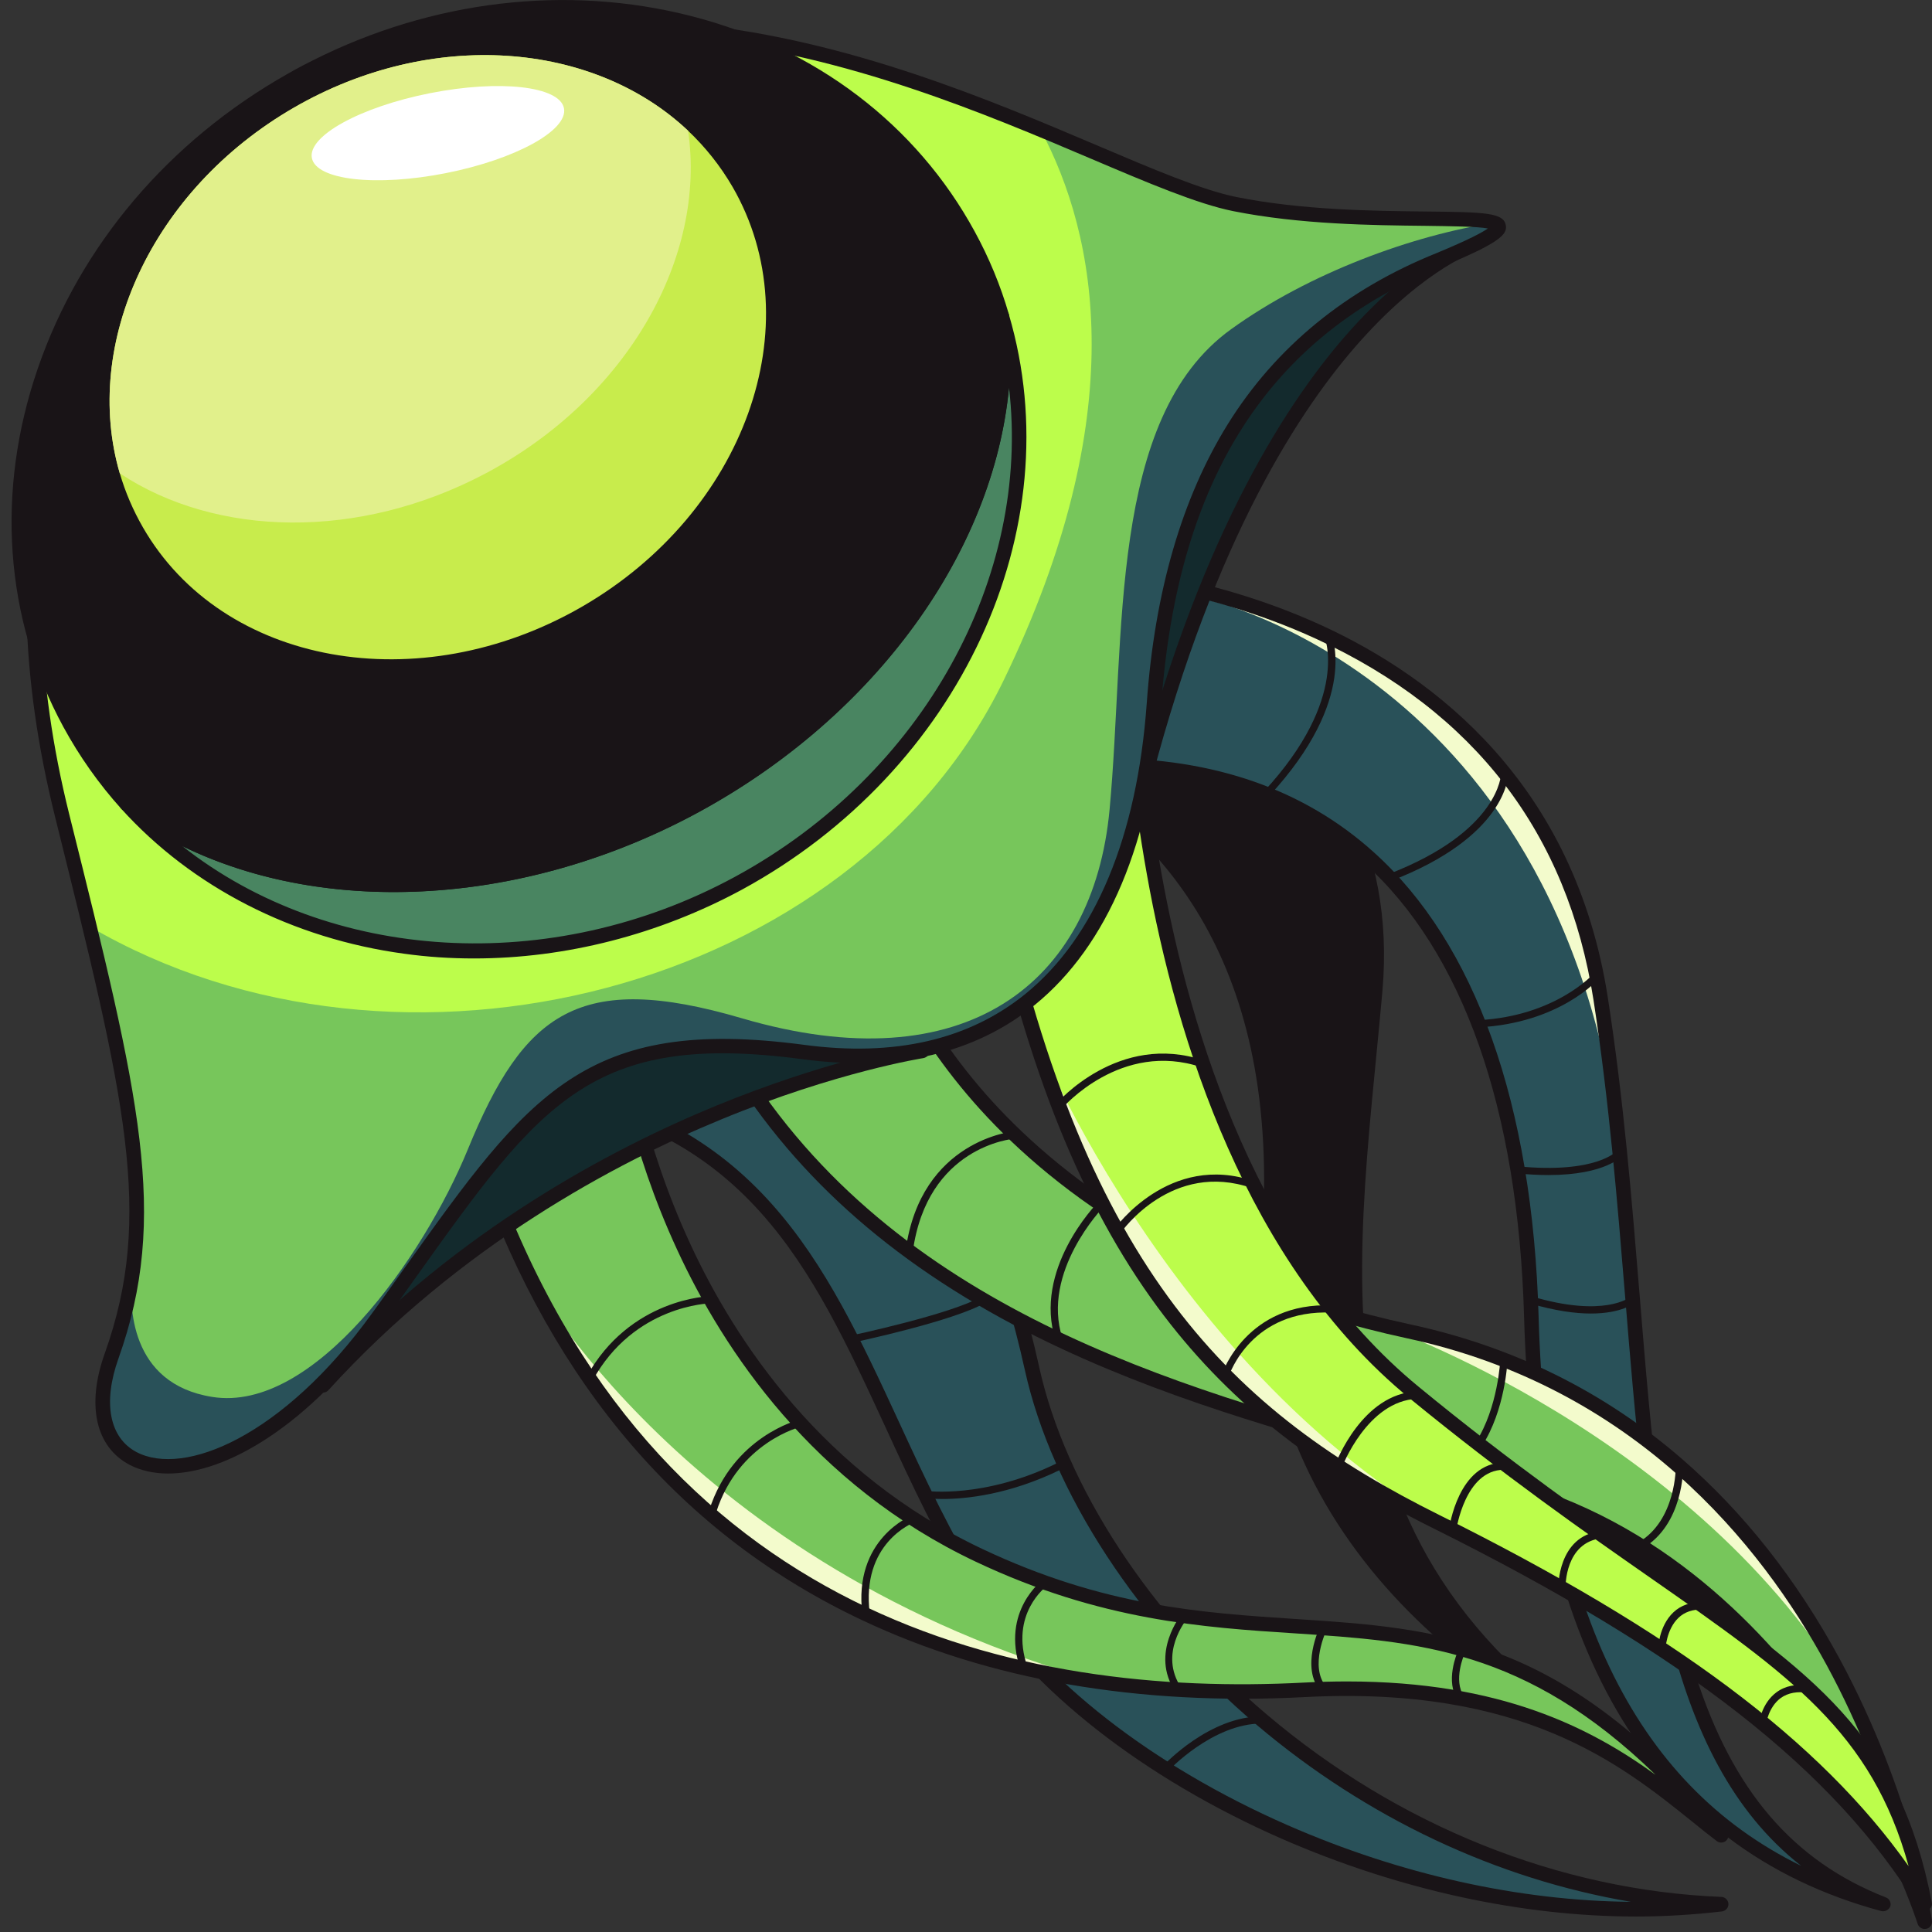 <?xml version="1.0" encoding="utf-8"?>

<svg version="1.1" id="Слой_1" xmlns="http://www.w3.org/2000/svg" xmlns:xlink="http://www.w3.org/1999/xlink" x="0px" y="0px"
	 viewBox="0 0 1024 1024" style="enable-background:new 0 0 1024 1024;" xml:space="preserve">
<rect x="0" y="0" width="1024" height="1024" fill="#333333" stroke="none"/>
<style type="text/css">
	.st0{fill:#191417;}
	.st1{fill:#295159;}
	.st2{fill:#F3FBCC;}
	.st3{fill:#77C65B;}
	.st4{fill:#BCFD4B;}
	.st5{fill:#132A2D;}
	.st6{fill:#498561;}
	.st7{fill:#C8EC4C;}
	.st8{fill:#E1F08B;}
	.st9{fill:#FFFFFF;}
</style>
<g>
	<path class="st0" d="M587.7,315.4c0,0,158.9,52.8,145,210s-46.6,311.6,157.5,420c-122.7-48.9-230.1-144.2-221-293.5
		c9.1-149.3-60-211.1-109.5-242.2C510.3,378.6,551.6,311.3,587.7,315.4z"/>
	<path class="st1" d="M574.9,303.2c0,0,239.9,9.6,273.4,226.3c33.5,216.7,3.2,422.3,149.8,479.7
		c-124.3-33.5-181.7-142.5-186.5-311.1c-4.8-168.6-70.5-305.9-251.8-291.3C378.6,421.3,478.5,284,574.9,303.2z"/>
	<path class="st2" d="M637.4,317.1c0,0,211.3,43.7,224.9,335.4C853.2,564.3,870.5,379.6,637.4,317.1z"/>
	<path class="st0" d="M998.1,1013c-0.3,0-0.7,0-1-0.1c-61.7-16.6-109-52.5-140.4-106.7c-30-51.7-46.5-121.7-48.9-208
		c-3.1-110.6-32.5-193.9-85-241c-40.5-36.4-95.3-52.1-162.6-46.6c-68.7,5.5-92.9-10.6-101-25.1c-7-12.5-4.5-28.5,6.8-44.1
		c19.5-27,64.5-50.8,109.5-42c4.8,0.3,63.5,3.8,125.3,32.2c59.4,27.3,133.9,83.7,151.4,197.3c8.4,54.2,12.7,107.1,16.9,158.3
		c6.1,74.7,11.9,145.3,29.7,200.9c19.5,60.9,51.5,98.3,100.8,117.6c1.9,0.7,2.9,2.8,2.3,4.8C1001.2,1012,999.7,1013,998.1,1013z
		 M585.5,401.8c57.8,0,105.6,16.6,142.4,49.7C782,500,812.3,585.2,815.5,698c4.3,151.5,49.9,247.3,139.1,290.9
		c-73.3-57.6-82.6-171.8-93.2-301.1c-4.2-51-8.5-103.8-16.8-157.7c-13.7-88.4-63.1-152.8-146.8-191.4
		C634.9,309.7,575.4,307,574.8,307c-0.2,0-0.4,0-0.6-0.1c-41.9-8.3-83.9,13.9-102,38.9c-5.6,7.7-13.8,22.5-6.3,35.8
		c5.8,10.3,25.6,26.7,93.7,21.2C568.4,402.2,577.1,401.8,585.5,401.8z"/>
	<path class="st1" d="M373.1,503.5c0,0,126.1,5.4,173.9,221.9c27.8,125.6,175.6,276.4,365.2,283.8
		c-154.1,19.3-331.7-66.1-393.4-164.8c-70.4-112.6-79.3-245.2-239.2-267.7C114.9,553.6,284.2,473.5,373.1,503.5z"/>
	<path class="st0" d="M867.3,1015.8c-60.9,0-126.1-14.2-187.9-41.2c-73.2-32.1-132.9-78.8-163.7-128.1
		c-18.4-29.4-32.6-60.1-46.3-89.9c-39.6-85.7-73.8-159.7-190.2-176c-42.8-6-66.9-16.3-71.7-30.7c-1.7-5.1-1.7-13,7.6-22.4
		c12.6-12.5,39.1-24,69.3-30.1c19.3-3.8,56.6-8.6,89.5,2.3c4.7,0.3,34.9,3.4,70.6,30.5c34.7,26.3,81.4,81.4,106.3,194.4
		c13.9,63.1,59,132,120.6,184.1c69.6,59,155.2,93.3,241,96.7c2,0.1,3.6,1.7,3.7,3.7c0.1,2-1.4,3.7-3.4,4
		C897.9,1014.8,882.7,1015.8,867.3,1015.8z M327.4,500.6c-43.9,0-90.1,15.6-106.9,32.3c-5.3,5.3-7.2,10.1-5.8,14.5
		c1.7,5.1,11.5,17.9,65.5,25.5c120.5,16.9,157.2,96.3,196.1,180.4c13.6,29.5,27.7,60,45.9,89c30,48,88.4,93.6,160.3,125.1
		c59.8,26.2,122.9,40.1,181.9,40.6c-71-12-139.9-44.4-198-93.5c-62.8-53.2-108.9-123.6-123.2-188.3c-24.4-110.3-69.5-164-103-189.5
		c-36.2-27.6-67-29.3-67.3-29.3c-0.4,0-0.7-0.1-1.1-0.2C358.3,502.6,343,500.6,327.4,500.6z"/>
	<path class="st3" d="M330,556.2c0,0,23.3,189.8,188.8,268.1s253-19.6,393.4,148.4c-39.1-29.9-89.7-84-220.9-77.1
		c-131.2,6.9-344.4-22.9-434.1-274.8C190.4,456.5,314.8,494.6,330,556.2z"/>
	<path class="st2" d="M279.6,674.2c0,0,83.8,156.7,303.9,217.3C489.3,868.1,374.1,852.5,279.6,674.2z"/>
	<path class="st0" d="M912.2,976.6c-0.8,0-1.6-0.3-2.3-0.8c-4.2-3.2-8.5-6.6-13-10.3c-37.8-30.4-89.6-72.1-205.4-66
		c-88.3,4.6-167.2-9-234.4-40.7c-95-44.7-163.5-124.3-203.5-236.7c-28.3-69.5-21.1-99.3-10.2-112.1c8-9.3,20.4-12.5,35-9
		c21.6,5.1,48.4,25.9,55.4,54.3c0,0.1,0.1,0.3,0.1,0.5c0.1,0.5,6.1,47.7,32.1,103.8c23.9,51.6,70.2,121.4,154.5,161.3
		c64.7,30.6,116.2,33.9,166.1,37.2c76.5,5,142.5,9.3,228.6,112.3c1.3,1.5,1.2,3.7-0.2,5.1C914.3,976.2,913.3,976.6,912.2,976.6z
		 M714,891.2c81.7,0,129.2,24.7,163.5,49.5c-69-67-126.3-70.7-191.3-75c-48.2-3.1-102.9-6.7-168.9-37.9
		c-86.6-40.9-133.9-112.4-158.3-165.2c-25.5-55-32.1-101.8-32.6-105.6c-6.1-24.4-30-43.8-49.6-48.4c-6.7-1.6-19.3-2.9-27.4,6.5
		c-7.8,9.1-16.8,34.8,11.5,104.3c85.3,239.4,281.1,280.3,430.4,272.4C699,891.4,706.6,891.2,714,891.2z"/>
	<path class="st3" d="M467.7,495.9c0,0,44.1,159.2,279.2,209.8c235.1,50.6,273.3,312.9,273.3,312.9S964.5,841.9,811.3,792
		c-119.5-39-322.4-66.7-422-228.4S436.6,408.5,467.7,495.9z"/>
	<path class="st2" d="M730.2,701.8c0,0,169.5,57.9,251.3,198.5C941.5,819.7,880,734.9,730.2,701.8z"/>
	<path class="st0" d="M1020.1,1022.4c-1.6,0-3.2-1.1-3.7-2.7c-0.1-0.4-14.2-44.4-46.6-93.8c-29.8-45.4-81.7-104.8-159.7-130.3
		c-20.7-6.8-44.1-13.2-68.8-20c-59.6-16.4-127.1-35.1-190.6-66.5c-73.9-36.6-127.8-83.5-164.7-143.4
		c-32.7-53.1-42.7-95.1-28.1-118.1c7.7-12.2,22.1-18,39.4-16.1c25.9,2.9,60.1,23.9,74,63.1c0,0.1,0.1,0.2,0.1,0.3
		c0.1,0.4,11.4,39.8,50.9,84.8c36.5,41.5,105.2,96.4,225.4,122.3c54.3,11.7,102.6,35.6,143.6,71.1c32.8,28.4,61,64.1,83.8,106.2
		c38.8,71.7,48.8,138.1,48.9,138.7c0.3,2-1,3.9-3,4.3C1020.7,1022.3,1020.4,1022.4,1020.1,1022.4z M390.7,438.8
		c-11.8,0-21,4.5-26.3,12.9c-12.7,20.1-2.5,60.2,28.2,109.9C474,693.8,623.4,735,743.3,768.2c24.8,6.9,48.3,13.3,69.2,20.1
		c80.2,26.1,133.4,87.1,163.9,133.5c12.1,18.4,21.7,36.1,29,51.2c-7.3-24.7-19.1-57-37.2-90.4C933.1,817.9,866,735.3,746.1,709.4
		c-122.5-26.4-192.6-82.6-229.9-125.1C476.5,539,464.9,500.1,464,497c-12.3-34.4-43.3-55.2-67.6-57.9
		C394.4,438.9,392.5,438.8,390.7,438.8z"/>
	<path class="st4" d="M598.3,289.9c0,0-14.8,312,151.2,448.2s246.5,145.1,270.7,271.1c-49.9-81.5-141.8-144.4-258.8-202.6
		c-117.1-58.2-190.7-138.9-233.9-337.4S586.4,221.1,598.3,289.9z"/>
	<path class="st2" d="M546.9,544.4c0,0,78.6,200.4,250.2,280.6C709.4,777.1,608.1,736.1,546.9,544.4z"/>
	<path class="st0" d="M1020.1,1013c-1.3,0-2.6-0.7-3.3-1.8C972.3,938.3,892.9,876.3,759.6,810c-65.2-32.4-110.2-68.6-146.1-117.2
		c-40.2-54.6-68.7-125.4-89.9-222.8c-24.4-112.1-3.3-178.2,24.5-202.8c10.5-9.3,22.4-12.6,32.6-9c11,3.9,18.7,14.9,21.4,31
		c0,0.3,0.1,0.6,0.1,0.8c0,0.8-3.5,78.8,13.3,172.3c15.4,86,51.7,203.1,136.4,272.7c50,41.1,93.1,71.1,127.6,95.2
		c82,57.2,127.2,88.7,144.4,178.1c0.4,1.8-0.7,3.6-2.4,4.3C1021.1,1012.9,1020.6,1013,1020.1,1013z M572.1,264.4
		c-6.1,0-12.6,2.9-18.9,8.5c-25,22.1-45.7,86.4-22,195.4c44.6,205,121.8,280.1,231.9,334.8c123.7,61.5,201.5,119.5,248.5,186
		c-19.5-71-62.9-101.2-136.4-152.5c-34.7-24.2-77.8-54.3-128.1-95.5C660.4,670,623.5,550.9,607.9,463.6
		c-16.3-90.7-13.7-167-13.4-173.5c-2.3-13-8.1-21.8-16.3-24.7C576.2,264.8,574.2,264.4,572.1,264.4z"/>
	<g>
		<path class="st5" d="M782.6,128.9c0,0-110.4,33.8-175.8,282.8C547,468.9,489,557,489,557s-181.8,27.9-317.8,177.3
			c-37.9-168.4,145.9-529.2,145.9-529.2S711.5,120.2,782.6,128.9z"/>
		<path class="st0" d="M171.2,738.1c-0.3,0-0.7,0-1-0.1c-1.4-0.4-2.5-1.5-2.8-2.9c-15.9-70.6,3.9-181.6,58.9-329.9
			c40.8-110.2,86.9-200.9,87.3-201.8c0.5-1,1.5-1.8,2.6-2c16.1-3.5,395.9-84.9,466.8-76.3c1.8,0.2,3.2,1.7,3.4,3.5
			c0.2,1.8-1,3.5-2.7,4l0,0c-0.3,0.1-27.5,8.9-62.2,47.6c-32.2,35.8-77.5,105.2-111,232.5c-0.2,0.7-0.5,1.3-1.1,1.8
			c-58.8,56.2-116.7,143.7-117.3,144.6c-0.6,0.9-1.6,1.5-2.6,1.7c-0.5,0.1-45.9,7.2-107.2,32.5c-56.6,23.3-138.6,67-208.3,143.6
			C173.3,737.7,172.3,738.1,171.2,738.1z M319.7,208.5C306.6,234.7,144,564,173.5,726.1C243.1,651.8,323.7,609,379.7,586
			c55.5-22.8,98.2-31,107.1-32.6c7.7-11.5,61.6-90.9,116.6-143.8c34-128.7,80.2-199,113-235.3c20.6-22.8,38.5-35.5,50.3-42.2
			C671.7,133.7,347,202.7,319.7,208.5z"/>
		<path class="st0" d="M251.2,508c-12.4,0-24.7-0.8-36.9-2.5c-59.2-8-112.5-35.3-150-76.8c-1.3-1.5-1.3-3.7,0-5.2
			c1.3-1.5,3.6-1.7,5.1-0.5c75.6,55.9,195,56.2,297.1,0.6C471.7,366.5,536.3,263.7,527.2,168c-0.2-2,1.2-3.8,3.1-4.1
			c1.9-0.4,3.9,0.8,4.4,2.7c33.6,113.8-25.9,242-141.4,304.9l0,0C349.1,495.4,299.8,508,251.2,508z M96.7,448.5
			c77.8,61.4,195.1,69.3,292.9,16.2l0,0c100.1-54.4,156.9-159,145.2-259.2c-8.2,87-70.5,173.9-164.5,225
			C278.9,480.1,173.8,486.1,96.7,448.5z"/>
		<path class="st3" d="M762.9,137.7c-97,38.8-143,120.7-151.3,235.2c-8.2,114.6-62.5,201.1-185.8,184.7
			c-123.3-16.4-146.3,31.2-225.2,140.5c-78.9,109.2-167.7,94.7-141.4,20.7c5.1-14.3,8.6-28.2,10.8-42.3c0.3-1.7,0.5-3.5,0.7-5.3
			c5.9-47-3.4-97.8-23.3-180.2c-4.4-18-9.2-37.6-14.5-58.9C-4.9,280.2,30.5,161.6,113.5,93c155-128.2,323.7-71.8,438-24.3
			c43.4,18,78.9,34.7,102.9,39.5c57.7,11.6,124,5.2,137.4,9.9C798.7,120.4,791.8,125.7,762.9,137.7z"/>
		<path class="st4" d="M531.9,360.7C452.2,524.9,212.2,587.3,47.4,491c-4.4-18-9.2-37.6-14.5-58.9C-4.9,280.2,30.5,161.6,113.5,93
			c155-128.2,323.7-71.8,438-24.3C581.5,124.9,600.3,219.7,531.9,360.7z"/>
		<path class="st1" d="M762.9,137.7c-97,38.8-143,120.7-151.3,235.2c-8.2,114.6-62.5,201.1-185.8,184.7
			c-123.3-16.4-146.3,31.2-225.2,140.5c-78.9,109.2-167.7,94.7-141.4,20.7c5.1-14.3,8.6-28.2,10.8-42.3
			c-1.5,14.9-1.6,56.9,42.5,63.9c53.8,8.6,112-74,135.5-131.3c29.7-72.5,58.9-94.7,145.2-69.4c118.3,34.7,186.3-18.4,194.9-110.6
			s-1-207.5,64.4-254.6c41.7-30.1,96.8-49.9,139.4-56.4C798.7,120.4,791.8,125.7,762.9,137.7z"/>
		<path class="st0" d="M89.1,781c-7.7,0-14.6-1.6-20.4-4.6c-18-9.5-23-31.5-13.2-59C81.7,644,66.3,582.2,29.2,433
			c-18.5-74.4-20.2-142.6-5-202.6C38.7,172.9,68,125.7,111,90.1C281.1-50.7,469,29.3,581.3,77c29.9,12.7,55.7,23.7,73.9,27.4
			c34.8,7,72.7,7.4,100.4,7.7c32,0.3,41.2,0.7,42.5,7.2c1,5.1-3.6,9.5-33.7,22C672.7,178,624.1,253.8,615.5,373.2
			c-5.2,72.9-28.4,128-67,159.4c-31.7,25.8-73.1,35.5-123.2,28.8c-111.7-14.9-138.9,23.2-204.6,115.2c-5.4,7.6-11,15.5-17,23.7
			C163.3,756.2,119.7,781,89.1,781z M115.9,96C30.2,167,1.3,289.1,36.6,431.2C74.2,581.9,89.7,644.4,62.8,720
			c-8.4,23.5-4.8,42,9.5,49.6c25.2,13.3,77.7-8.1,125.1-73.8c6-8.2,11.6-16.1,17-23.7c65.6-91.9,95.6-133.8,211.9-118.3
			c47.9,6.4,87.3-2.7,117.3-27.1c36.9-30,59.1-83.3,64.2-154c4.2-59.1,18.7-108.8,42.9-147.8c25.5-41,62.8-71.5,110.8-90.8
			c16.9-7,24.1-10.9,27.1-13c-5.9-1.1-19.7-1.2-33.1-1.4c-28-0.3-66.4-0.7-101.9-7.8c-18.9-3.8-45.1-14.9-75.4-27.8
			C467.6,37.1,282.4-41.7,115.9,96L115.9,96z"/>
		<path class="st6" d="M391.4,468c-114.1,62-248.6,41.8-324.2-41.9c74.9,55.4,194.6,58.9,301.3,0.9C477.5,367.7,540,262.1,531,167.6
			C563.5,277.8,507.4,404.9,391.4,468z"/>
		<path class="st0" d="M251.2,508c-12.4,0-24.7-0.8-36.9-2.5c-59.2-8-112.5-35.3-150-76.8c-1.3-1.5-1.3-3.7,0-5.2
			c1.3-1.5,3.6-1.7,5.1-0.5c75.6,55.9,195,56.2,297.1,0.6C471.7,366.5,536.3,263.7,527.2,168c-0.2-2,1.2-3.8,3.1-4.1
			c1.9-0.4,3.9,0.8,4.4,2.7c33.6,113.8-25.9,242-141.4,304.9l0,0C349.1,495.4,299.8,508,251.2,508z M96.7,448.5
			c77.8,61.4,195.1,69.3,292.9,16.2l0,0c100.1-54.4,156.9-159,145.2-259.2c-8.2,87-70.5,173.9-164.5,225
			C278.9,480.1,173.8,486.1,96.7,448.5z"/>
		<path class="st0" d="M368.5,427c-106.7,58-226.4,54.5-301.3-0.9c-11.5-12.8-21.7-27-30.2-42.6C-26.5,266.6,26.1,115,154.4,42.5
			c1.3-0.7,2.5-1.4,3.8-2.1c3-1.7,6.1-3.3,9.1-4.8c129.7-65.3,283-26.6,345.8,89c7.6,13.9,13.5,28.3,17.8,43
			C540,262.1,477.5,367.7,368.5,427z"/>
		<path class="st0" d="M208.7,472.8c-54,0-104.6-14.5-143.8-43.6c-0.2-0.2-0.4-0.3-0.6-0.5c-11.9-13.2-22.2-27.8-30.7-43.4
			c-31.2-57.4-36-125-13.5-190.2c22.4-65,69.4-120.4,132.4-156c1.3-0.7,2.6-1.5,3.9-2.2c3.1-1.7,6.2-3.3,9.2-4.8
			C229.3,0,300.6-8.3,366.3,8.5c66,16.9,119.4,57.5,150.3,114.2c7.6,13.9,13.7,28.6,18.1,43.8c0.1,0.2,0.1,0.5,0.1,0.7
			c9.4,98.8-56.8,204.6-164.5,263.2c0,0,0,0,0,0C318.3,458.7,261.9,472.8,208.7,472.8z M69.8,423.2c75.6,55.7,194.8,55.9,296.8,0.4
			c105-57.1,169.5-159.6,160.6-255.3c-4.3-14.5-10.2-28.6-17.4-41.9C447.8,12.4,298.2-26,169.1,39c-2.9,1.5-6,3.1-9,4.7
			c-1.3,0.7-2.5,1.4-3.7,2.1C30.4,117-21.6,267.6,40.4,381.6C48.5,396.6,58.4,410.6,69.8,423.2z M368.5,427L368.5,427L368.5,427z"/>
		<path class="st7" d="M308.4,321.6c-86.3,49.8-190.5,31-232.6-42c-5.3-9.2-9.4-18.8-12.3-28.7c-20.1-68.6,16.8-150.2,92.2-193.8
			c73-42.2,158.8-35.2,209,12.2c9.1,8.6,17.1,18.6,23.6,29.8C430.5,172.2,394.7,271.8,308.4,321.6z"/>
		<path class="st8" d="M257.6,250.8c-67.6,35.9-143.2,33.8-194.1,0.1c-20.1-68.6,16.8-150.2,92.2-193.8c73-42.2,158.8-35.2,209,12.2
			C374.5,136.1,332.8,210.8,257.6,250.8z"/>
		
			<ellipse transform="matrix(0.981 -0.194 0.194 0.981 -9.297 46.246)" class="st9" cx="232.1" cy="70.7" rx="68.1" ry="21.6"/>
	</g>
	<g>
		<path class="st0" d="M451.3,711.7c-0.9,0-1.7-0.6-1.9-1.5c-0.2-1,0.4-2.1,1.5-2.3c0.5-0.1,53.3-11.3,69.4-20.7
			c0.9-0.5,2.1-0.2,2.6,0.7c0.5,0.9,0.2,2.1-0.7,2.6c-16.7,9.7-68.4,20.7-70.6,21.2C451.5,711.7,451.4,711.7,451.3,711.7z"/>
		<path class="st0" d="M499.5,794.5c-5.7,0-9.1-0.5-9.5-0.5c-1.1-0.2-1.8-1.1-1.6-2.2c0.2-1.1,1.1-1.8,2.2-1.6
			c0.3,0,31,4.3,69.9-14.8c1-0.5,2.1-0.1,2.6,0.9c0.5,1,0.1,2.1-0.9,2.6C534.8,792.3,511.8,794.5,499.5,794.5z"/>
		<path class="st0" d="M617.6,939.4c-0.5,0-0.9-0.2-1.3-0.5c-0.8-0.7-0.8-1.9-0.1-2.7c1-1.1,24.9-26.6,52.8-26.5
			c1.1,0,1.9,0.9,1.9,1.9c0,1.1-0.9,1.9-1.9,1.9c0,0-0.1,0-0.2,0c-26.2,0-49.5,25-49.8,25.3C618.6,939.2,618.1,939.4,617.6,939.4z"
			/>
		<path class="st0" d="M312.5,732.7c-0.3,0-0.6-0.1-0.9-0.2c-0.9-0.5-1.3-1.7-0.8-2.6c23-42,65.4-42.9,65.8-42.9c0,0,0,0,0,0
			c1.1,0,1.9,0.9,1.9,1.9c0,1.1-0.8,1.9-1.9,1.9c-0.4,0-40.6,0.9-62.5,40.9C313.9,732.3,313.2,732.7,312.5,732.7z"/>
		<path class="st0" d="M377.7,802.9c-0.2,0-0.4,0-0.6-0.1c-1-0.3-1.6-1.4-1.2-2.4c12.6-39.2,47.3-47.8,47.7-47.9
			c1-0.2,2.1,0.4,2.3,1.4c0.2,1-0.4,2.1-1.4,2.3c-0.3,0.1-33,8.2-44.9,45.3C379.3,802.3,378.5,802.9,377.7,802.9z"/>
		<path class="st0" d="M459,857.4c-1,0-1.8-0.7-1.9-1.7c-5.1-40.2,26-52.4,26.3-52.5c1-0.4,2.1,0.1,2.5,1.1c0.4,1-0.1,2.1-1.1,2.5
			c-1.2,0.4-28.5,11.3-23.8,48.4c0.1,1.1-0.6,2-1.7,2.2C459.2,857.4,459.1,857.4,459,857.4z"/>
		<path class="st0" d="M542.6,885.9c-0.8,0-1.6-0.5-1.8-1.3c-10.4-30.8,11.8-47.2,12-47.3c0.9-0.6,2.1-0.4,2.7,0.4s0.4,2.1-0.4,2.7
			l0,0c-0.8,0.6-20.1,15-10.6,43c0.3,1-0.2,2.1-1.2,2.4C543,885.9,542.8,885.9,542.6,885.9z"/>
		<path class="st0" d="M624.5,897.4c-0.6,0-1.2-0.3-1.6-0.9c-13.6-20.3,3.4-41,3.5-41.2c0.7-0.8,1.9-0.9,2.7-0.2
			c0.8,0.7,0.9,1.9,0.2,2.7c-0.6,0.8-15.3,18.7-3.3,36.6c0.6,0.9,0.4,2.1-0.5,2.7C625.3,897.3,624.9,897.4,624.5,897.4z"/>
		<path class="st0" d="M701.5,897.2c-0.5,0-1.1-0.2-1.5-0.7c-10.8-12.6-0.7-33.6-0.3-34.5c0.5-1,1.6-1.3,2.6-0.9
			c1,0.5,1.3,1.6,0.9,2.6c-0.1,0.2-9.4,19.6-0.3,30.3c0.7,0.8,0.6,2-0.2,2.7C702.4,897,701.9,897.2,701.5,897.2z"/>
		<path class="st0" d="M774.5,902.3c-0.6,0-1.2-0.3-1.6-0.8c-7.3-10.2-0.5-25.6-0.2-26.3c0.4-1,1.6-1.4,2.5-1c1,0.4,1.4,1.6,1,2.5
			c-0.1,0.1-6.2,14-0.2,22.4c0.6,0.9,0.4,2.1-0.4,2.7C775.3,902.2,774.9,902.3,774.5,902.3z"/>
		<path class="st0" d="M561.3,588.2c-0.4,0-0.9-0.1-1.2-0.5c-0.8-0.7-0.9-1.9-0.2-2.7c0.3-0.4,33-38.3,78.2-22.9
			c1,0.3,1.5,1.4,1.2,2.4c-0.3,1-1.4,1.5-2.4,1.2c-42.7-14.5-73.7,21.4-74,21.8C562.4,588,561.9,588.2,561.3,588.2z"/>
		<path class="st0" d="M592.2,654.5c-0.4,0-0.8-0.1-1.1-0.3c-0.9-0.6-1.1-1.8-0.5-2.7c0.3-0.4,29.1-41,74.1-25.4
			c1,0.3,1.5,1.4,1.2,2.4c-0.3,1-1.4,1.5-2.4,1.2c-42.2-14.6-68.6,22.4-69.7,24C593.4,654.2,592.8,654.5,592.2,654.5z"/>
		<path class="st0" d="M649.5,730.7c-0.2,0-0.4,0-0.6-0.1c-1-0.3-1.6-1.4-1.2-2.4c0.1-0.4,13.2-38.3,58.4-36.3c1.1,0,1.9,0.9,1.8,2
			c0,1.1-0.9,1.9-2,1.8c-42.4-1.8-54.1,32.2-54.6,33.7C651,730.2,650.3,730.7,649.5,730.7z"/>
		<path class="st0" d="M709.4,779.1c-0.2,0-0.5,0-0.7-0.1c-1-0.4-1.5-1.5-1.1-2.5c0.6-1.5,14.5-37.9,43.4-39c1.1,0,2,0.8,2,1.9
			c0,1.1-0.8,2-1.9,2c-26.3,1-39.8,36.1-39.9,36.5C710.9,778.6,710.2,779.1,709.4,779.1z"/>
		<path class="st0" d="M770,812.8c-0.1,0-0.2,0-0.3,0c-1.1-0.1-1.8-1.1-1.7-2.2c0.2-1.4,5-35.3,29.1-35.4c0,0,0,0,0,0
			c1.1,0,1.9,0.9,1.9,1.9c0,1.1-0.9,1.9-1.9,1.9c-20.7,0.1-25.2,31.8-25.3,32.1C771.7,812.1,770.9,812.8,770,812.8z"/>
		<path class="st0" d="M827.8,843.7c-1,0-1.9-0.8-1.9-1.9c0-0.3-0.4-27.9,22.7-30.3c1.1-0.1,2,0.7,2.1,1.7c0.1,1.1-0.7,2-1.7,2.1
			c-19.5,2.1-19.3,25.4-19.2,26.4C829.8,842.8,828.9,843.7,827.8,843.7C827.9,843.7,827.9,843.7,827.8,843.7z"/>
		<path class="st0" d="M880.7,876.2C880.7,876.2,880.7,876.2,880.7,876.2c-1.1,0-2-0.9-1.9-2c0-0.5,0.4-12.3,8.1-19.6
			c4-3.8,9.3-5.6,15.6-5.4c1.1,0,1.9,0.9,1.9,2c0,1.1-1,1.9-2,1.9c-5.2-0.2-9.6,1.3-12.8,4.4c-6.5,6.2-6.9,16.8-6.9,16.9
			C882.6,875.3,881.8,876.2,880.7,876.2z"/>
		<path class="st0" d="M934.2,915.4c-0.1,0-0.2,0-0.2,0c-1.1-0.1-1.8-1.1-1.7-2.2c0.1-0.4,1.4-10.4,9.2-16.2
			c4.7-3.5,10.7-4.7,17.8-3.5c1,0.2,1.8,1.2,1.6,2.2c-0.2,1-1.2,1.7-2.2,1.6c-6-1-11-0.1-14.9,2.7c-6.5,4.8-7.7,13.5-7.7,13.6
			C935.9,914.7,935.1,915.4,934.2,915.4z"/>
		<path class="st0" d="M671.2,422.8c-0.5,0-0.9-0.2-1.3-0.5c-0.8-0.7-0.8-1.9-0.1-2.7c46.2-49.9,32.1-82.5,32-82.9
			c-0.4-1,0-2.1,0.9-2.6c1-0.4,2.1,0,2.5,0.9c0.7,1.4,15.4,35.2-32.7,87.1C672.2,422.6,671.7,422.8,671.2,422.8z"/>
		<path class="st0" d="M736.4,467.1c-0.8,0-1.5-0.5-1.8-1.2c-0.4-1,0.1-2.1,1.1-2.5c59.1-22.7,59.9-53,59.9-53.3
			c0-1.1,0.9-1.9,1.9-1.9c0,0,0,0,0,0c1.1,0,1.9,0.9,1.9,1.9c0,1.3-0.9,33.3-62.4,56.9C736.9,467,736.6,467.1,736.4,467.1z"/>
		<path class="st0" d="M783.8,544.5c-1,0-1.9-0.8-1.9-1.8c-0.1-1.1,0.8-2,1.8-2c40.7-2.1,60.8-24.4,61-24.7c0.7-0.8,1.9-0.9,2.7-0.2
			c0.8,0.7,0.9,1.9,0.2,2.7C846.8,519.5,826.4,542.3,783.8,544.5C783.9,544.5,783.9,544.5,783.8,544.5z"/>
		<path class="st0" d="M820.6,622.8c-4.9,0-10.3-0.3-16.3-0.8c-1.1-0.1-1.8-1-1.7-2.1s1-1.8,2.1-1.7c41.6,4,52.2-8.1,52.3-8.2
			c0.7-0.8,1.9-0.9,2.7-0.3c0.8,0.7,1,1.9,0.3,2.7C859.6,612.8,851.2,622.8,820.6,622.8z"/>
		<path class="st0" d="M843.2,696.2c-8.2,0-18.9-1.4-32.5-5.4c-1-0.3-1.6-1.4-1.3-2.4c0.3-1,1.4-1.6,2.4-1.3
			c38.5,11.5,52,0.5,52.2,0.4c0.8-0.7,2-0.6,2.7,0.2c0.7,0.8,0.6,2-0.2,2.7C866.2,690.7,859.7,696.2,843.2,696.2z"/>
		<path class="st0" d="M481.9,665c-0.1,0-0.2,0-0.3,0c-1.1-0.1-1.8-1.1-1.6-2.2c8-58.8,57.3-63.2,57.8-63.2c1-0.1,2,0.7,2.1,1.8
			c0.1,1.1-0.7,2-1.8,2.1c-1.9,0.1-46.7,4.3-54.3,59.9C483.7,664.3,482.9,665,481.9,665z"/>
		<path class="st0" d="M561.3,711.8c-0.8,0-1.6-0.5-1.8-1.3c-12.1-37.5,21.2-72,22.6-73.4c0.7-0.8,2-0.8,2.7,0c0.8,0.7,0.8,2,0,2.7
			c-0.3,0.3-33.1,34.3-21.7,69.5c0.3,1-0.2,2.1-1.2,2.4C561.7,711.8,561.5,711.8,561.3,711.8z"/>
		<path class="st0" d="M783.8,767.4c-0.4,0-0.7-0.1-1-0.3c-0.9-0.6-1.1-1.8-0.6-2.7c11.8-18.2,13-43.6,13-43.9c0-1.1,1-1.8,2-1.8
			c1.1,0,1.9,0.9,1.8,2c0,1.1-1.2,26.7-13.6,45.8C785.1,767.1,784.5,767.4,783.8,767.4z"/>
		<path class="st0" d="M869.4,821.1c-0.7,0-1.3-0.3-1.7-1c-0.5-0.9-0.2-2.1,0.7-2.6c20.1-11.7,19.8-40.1,19.8-40.3
			c0-1.1,0.8-1.9,1.9-2c1.1,0,1.9,0.8,2,1.9c0,1.3,0.3,30.9-21.7,43.7C870.1,821,869.8,821.1,869.4,821.1z"/>
	</g>
</g>
</svg>

